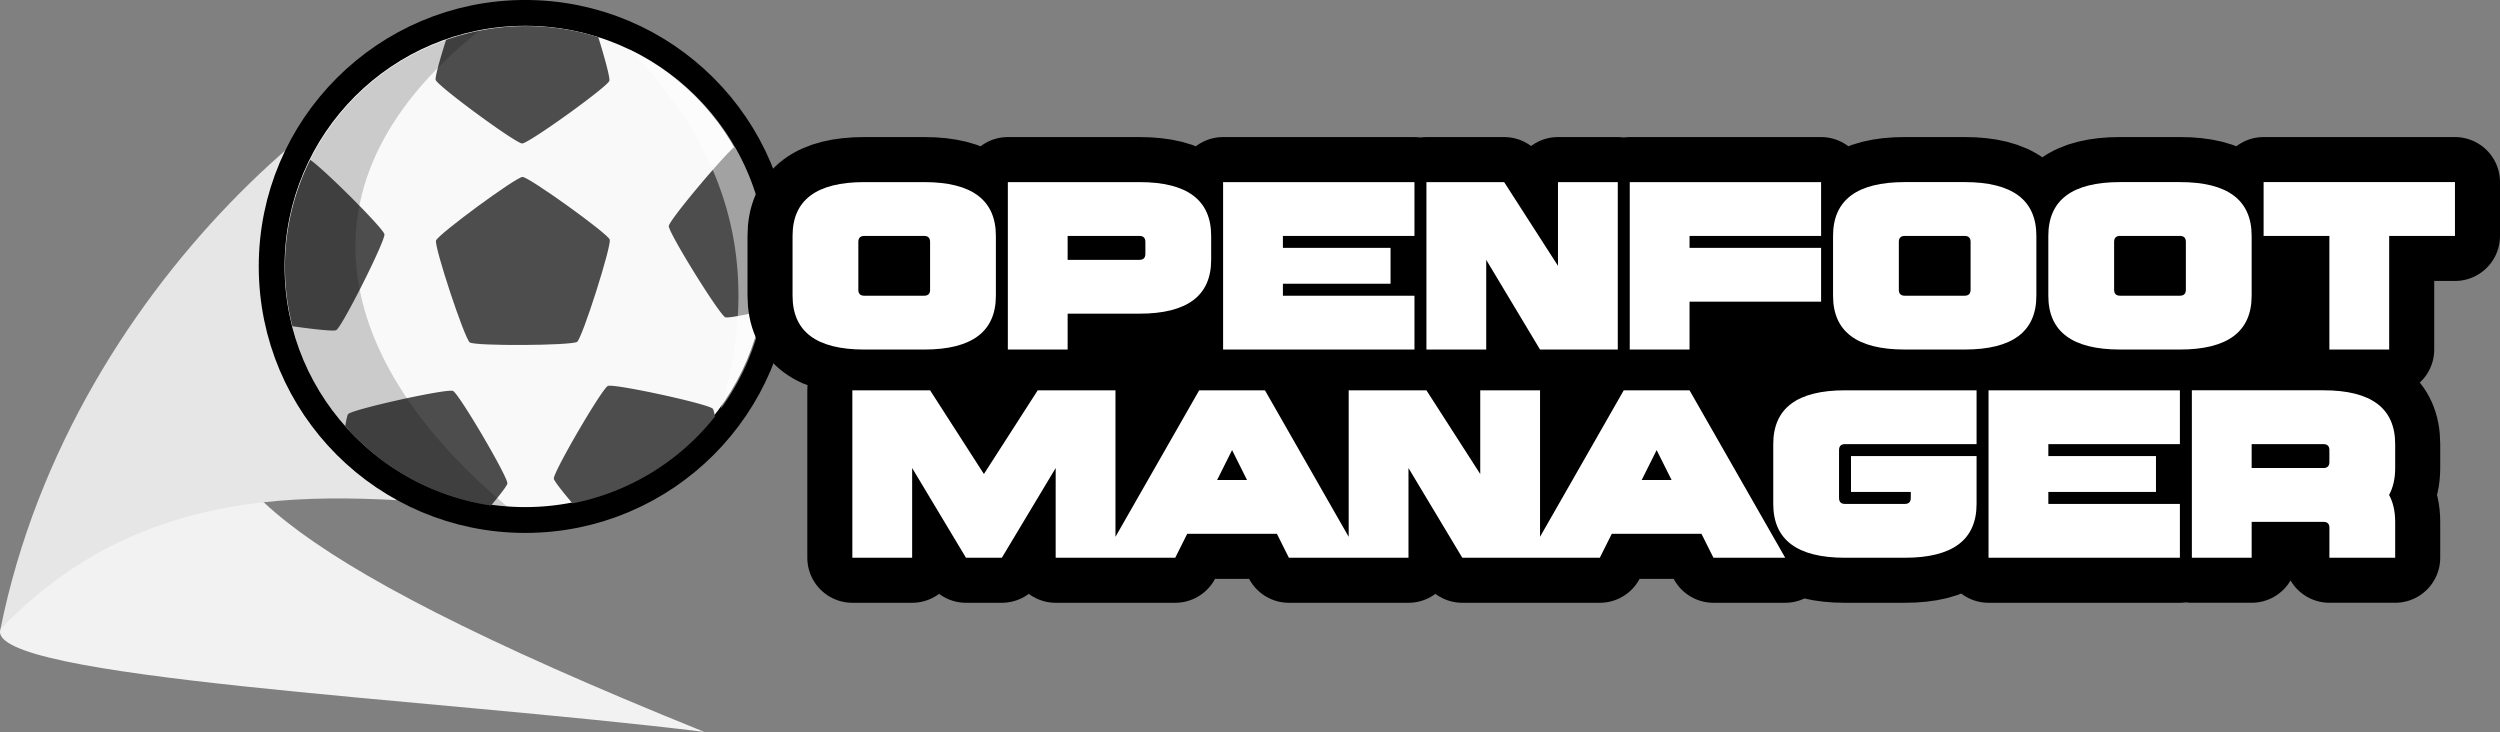 <?xml version="1.0" encoding="UTF-8" standalone="no"?>
<!-- Created with Inkscape (http://www.inkscape.org/) -->

<svg
   width="201.639mm"
   height="59.04mm"
   viewBox="0 0 201.639 59.04"
   version="1.1"
   id="svg5"
   sodipodi:docname="openfootlogo.svg"
   inkscape:version="1.3 (0e150ed6c4, 2023-07-21)"
   inkscape:export-filename="C:\Users\PedrenriqueGuimaraes\openfoot.png"
   inkscape:export-xdpi="96"
   inkscape:export-ydpi="96"
   xmlns:inkscape="http://www.inkscape.org/namespaces/inkscape"
   xmlns:sodipodi="http://sodipodi.sourceforge.net/DTD/sodipodi-0.dtd"
   xmlns="http://www.w3.org/2000/svg"
   xmlns:svg="http://www.w3.org/2000/svg">
  <rect x="0" y="0" width="201.639" height="59.04" fill="#808080" stroke="none"/>
  <sodipodi:namedview
     id="namedview7"
     pagecolor="#ffffff"
     bordercolor="#666666"
     borderopacity="1.0"
     inkscape:pageshadow="2"
     inkscape:pageopacity="0.0"
     inkscape:pagecheckerboard="0"
     inkscape:document-units="mm"
     showgrid="false"
     inkscape:zoom="1.6017537"
     inkscape:cx="333.69675"
     inkscape:cy="187.60687"
     inkscape:window-width="2319"
     inkscape:window-height="1266"
     inkscape:window-x="4659"
     inkscape:window-y="451"
     inkscape:window-maximized="0"
     inkscape:current-layer="layer1"
     fit-margin-top="0"
     fit-margin-left="0"
     fit-margin-right="0"
     fit-margin-bottom="0"
     inkscape:showpageshadow="2"
     inkscape:deskcolor="#d1d1d1" />
  <defs
     id="defs2" />
  <g
     inkscape:label="Layer 1"
     inkscape:groupmode="layer"
     id="layer1"
     transform="translate(-33.713,-18.802)">
    <g
       id="g22143"
       transform="matrix(0.625,0,0,0.625,37.825,8.082)">
      <path
         id="path24371"
         style="fill:#f2f2f2;stroke:none;stroke-width:0.265px;stroke-linecap:butt;stroke-linejoin:miter;stroke-opacity:1"
         d="M -6.525,98.367 C -8.584,104.676 48.943,107.259 84.319,111.606 26.036,88.099 20.073,77.674 20.758,67.173 14.376,72.406 1.897,80.138 -6.525,98.367 Z"
         sodipodi:nodetypes="cccc" />
      <path
         id="circle15951"
         style="fill:#e6e6e6;stroke-width:0.765"
         d="m 92.255,51.537 c 0,17.151 -13.904,31.055 -31.055,31.055 -17.151,0 -45.673,-7.379 -67.725,15.775 C 2.808,51.978 44.05,20.483 61.2,20.483 c 17.151,-1e-6 31.055,13.904 31.055,31.055 z"
         sodipodi:nodetypes="sscss" />
      <circle
         style="fill:#f9f9f9;fill-opacity:1;stroke:#000000;stroke-width:6.665;stroke-miterlimit:4;stroke-dasharray:none;stroke-opacity:1"
         id="circle26062"
         cx="61.2"
         cy="51.537"
         r="31.055" />
      <circle
         style="fill:#f9f9f9;fill-opacity:1;stroke:none;stroke-width:5.365;stroke-miterlimit:4;stroke-dasharray:none;stroke-opacity:1"
         id="path15699"
         cx="61.2"
         cy="51.537"
         r="31.055" />
      <path
         sodipodi:type="star"
         style="fill:#4d4d4d;fill-opacity:1;stroke:none;stroke-width:2.891"
         id="path17974"
         inkscape:flatsided="true"
         sodipodi:sides="5"
         sodipodi:cx="317.1524"
         sodipodi:cy="245.35608"
         sodipodi:r1="44.462502"
         sodipodi:r2="35.970921"
         sodipodi:arg1="0.78539816"
         sodipodi:arg2="1.4137167"
         inkscape:rounded="0.06"
         inkscape:randomized="0"
         d="m 348.592,276.796 c -2.218,2.218 -48.831,9.6 -51.625,8.177 -2.794,-1.424 -24.22,-43.474 -23.73,-46.572 0.491,-3.098 33.862,-36.469 36.96,-36.96 3.098,-0.491 45.148,20.935 46.572,23.73 1.424,2.794 -5.959,49.408 -8.177,51.625 z"
         transform="matrix(0.262,0.04,-0.04,0.262,-12.362,-25.2)"
         inkscape:transform-center-x="0.018802636"
         inkscape:transform-center-y="-0.93951519" />
      <path
         id="path18136"
         style="fill:#4d4d4d;fill-opacity:1;stroke:none;stroke-width:2.891"
         inkscape:transform-center-x="0.80938115"
         inkscape:transform-center-y="-0.2584243"
         d="m 332.947,136.105 c -7.042,6.247 -31.882,35.869 -32.09,38.695 -0.23,3.128 24.632,43.242 27.535,44.428 1.148,0.469 9.045,-1.028 18.254,-3.131 a 117.371,117.371 0 0 0 2.033,-21.311 117.371,117.371 0 0 0 -15.732,-58.682 z"
         transform="scale(0.265)" />
      <path
         id="path18144"
         style="fill:#4d4d4d;fill-opacity:1;stroke:none;stroke-width:2.891"
         inkscape:transform-center-x="0.018802636"
         inkscape:transform-center-y="0.939514"
         d="m 231.309,77.416 a 117.371,117.371 0 0 0 -38.912,6.725 c -3.062,9.66 -5.457,18.258 -5.059,19.506 0.953,2.988 38.987,30.931 42.123,30.947 3.136,0.017 41.464,-27.519 42.449,-30.496 0.435,-1.316 -2.166,-10.891 -5.377,-21.266 a 117.371,117.371 0 0 0 -35.225,-5.416 z"
         transform="scale(0.265)" />
      <path
         id="path18142"
         style="fill:#4d4d4d;fill-opacity:1;stroke:none;stroke-width:2.891"
         inkscape:transform-center-x="-0.52793303"
         inkscape:transform-center-y="-0.56370104"
         d="m 126.242,142.57 a 117.371,117.371 0 0 0 -12.305,52.217 117.371,117.371 0 0 0 3.666,28.814 c 10.532,1.505 20.088,2.529 21.299,1.904 2.787,-1.439 23.99,-43.602 23.482,-46.697 -0.474,-2.89 -29.741,-32.006 -36.143,-36.238 z"
         transform="scale(0.265)" />
      <path
         id="path18140"
         style="fill:#4d4d4d;fill-opacity:1;stroke:none;stroke-width:2.891"
         inkscape:transform-center-x="-0.74071425"
         inkscape:transform-center-y="0.33960017"
         d="m 194.748,254.992 c -7.439,0.094 -48.066,9.178 -50.016,11.379 -0.409,0.462 -0.917,2.693 -1.453,5.936 a 117.371,117.371 0 0 0 71.035,38.598 c 4.47,-5.366 7.853,-9.754 7.949,-10.748 0.303,-3.121 -23.617,-43.806 -26.492,-45.059 -0.18,-0.078 -0.527,-0.112 -1.023,-0.105 z"
         transform="scale(0.265)" />
      <path
         id="path18138"
         style="fill:#4d4d4d;fill-opacity:1;stroke:none;stroke-width:2.891"
         inkscape:transform-center-x="0.72947728"
         inkscape:transform-center-y="0.35229035"
         d="m 272.223,252.557 c -0.496,-0.004 -0.844,0.03 -1.023,0.109 -2.87,1.263 -26.643,42.034 -26.328,45.154 0.109,1.077 4.025,6.066 9.102,12.049 a 117.371,117.371 0 0 0 69.391,-42.295 c -0.4,-2.043 -0.774,-3.473 -1.086,-3.822 -1.958,-2.193 -42.615,-11.128 -50.055,-11.195 z"
         transform="scale(0.265)" />
      <path
         id="path18277"
         style="fill:#000000;fill-opacity:0.186;stroke:none;stroke-width:1px;stroke-linecap:butt;stroke-linejoin:miter;stroke-opacity:1"
         d="M 208.525,79.727 C 153.581,90.599 113.975,138.778 113.938,194.787 c 0.002,61.471 47.433,112.527 108.738,117.049 C 145.006,247.356 109.954,158.451 208.525,79.727 Z"
         transform="scale(0.265)"
         sodipodi:nodetypes="cccc" />
      <path
         id="path19140"
         style="fill:#ffffff;fill-opacity:0.478;stroke:none;stroke-width:1px;stroke-linecap:butt;stroke-linejoin:miter;stroke-opacity:1"
         d="M 281.473,88.68 C 336.17,144.252 344.134,203.806 326.154,263.793 A 117.371,117.371 0 0 0 348.68,194.787 117.371,117.371 0 0 0 281.473,88.68 Z"
         transform="scale(0.265)" />
    </g>
    <circle
       id="path26309"
       style="fill:#f9f9f9;stroke:#000000;stroke-width:0.265"
       cx="13.215"
       cy="90.19"
       r="0" />
    <circle
       id="path26311"
       style="fill:#000000;stroke:#000000;stroke-width:0.265"
       cx="13.215"
       cy="90.19"
       r="0" />
    <g
       id="g16571">
      <rect
         style="fill:#000000;fill-opacity:1;stroke:none;stroke-width:0.665;stroke-linejoin:round;stroke-miterlimit:4;stroke-dasharray:none;stroke-opacity:1"
         id="rect16261"
         width="127.439"
         height="26.842"
         x="101.34"
         y="33.615" />
      <g
         id="g16237">
        <g
           id="text6727"
           style="font-size:19.756px;line-height:0.85;font-family:'Rawhide Raw 2016';-inkscape-font-specification:'Rawhide Raw 2016, ';text-align:center;text-anchor:middle;fill:#f9f9f9;stroke:#000000;stroke-width:7.265;stroke-linejoin:round"
           aria-label="OPENFOOT&#10;MANAGER">
          <path
             d="m 108.248,37.831 h -4.823 q -0.482,0 -0.482,0.482 v 3.859 q 0,0.482 0.482,0.482 h 4.823 q 0.482,0 0.482,-0.482 v -3.859 q 0,-0.482 -0.482,-0.482 z m -4.823,-4.341 h 4.823 q 5.788,0 5.788,4.341 v 4.823 q 0,4.341 -5.788,4.341 h -4.823 q -5.788,0 -5.788,-4.341 v -4.823 q 0,-4.341 5.788,-4.341 z m 16.399,4.341 V 39.76 h 5.788 q 0.482,0 0.482,-0.482 v -0.965 q 0,-0.482 -0.482,-0.482 z m -4.823,-4.341 h 10.611 q 5.788,0 5.788,4.341 V 39.76 q 0,4.341 -5.788,4.341 h -5.788 v 2.894 h -4.823 z m 22.186,5.305 h 8.682 v 2.894 h -8.682 v 0.965 h 10.611 v 4.341 H 132.363 V 33.49 h 15.434 v 4.341 H 137.186 Z M 153.585,39.76 v 7.235 h -4.823 V 33.49 h 6.27 l 4.341,6.752 v -6.752 h 4.823 V 46.995 H 157.926 Z m 16.399,-0.965 h 10.611 v 4.341 h -10.611 v 3.859 h -4.823 V 33.49 h 15.434 v 4.341 h -10.611 z m 22.186,-0.965 h -4.823 q -0.482,0 -0.482,0.482 v 3.859 q 0,0.482 0.482,0.482 h 4.823 q 0.482,0 0.482,-0.482 v -3.859 q 0,-0.482 -0.482,-0.482 z m -4.823,-4.341 h 4.823 q 5.788,0 5.788,4.341 v 4.823 q 0,4.341 -5.788,4.341 h -4.823 q -5.788,0 -5.788,-4.341 v -4.823 q 0,-4.341 5.788,-4.341 z m 22.186,4.341 h -4.823 q -0.482,0 -0.482,0.482 v 3.859 q 0,0.482 0.482,0.482 h 4.823 q 0.482,0 0.482,-0.482 v -3.859 q 0,-0.482 -0.482,-0.482 z m -4.823,-4.341 h 4.823 q 5.788,0 5.788,4.341 v 4.823 q 0,4.341 -5.788,4.341 h -4.823 q -5.788,0 -5.788,-4.341 v -4.823 q 0,-4.341 5.788,-4.341 z m 21.704,4.341 v 9.164 h -4.823 v -9.164 h -5.305 v -4.341 h 15.434 v 4.341 z"
             id="path1" />
          <path
             d="m 107.283,56.552 v 7.235 h -4.823 V 50.282 h 6.27 l 4.341,6.752 4.341,-6.752 h 6.27 v 13.505 h -4.823 V 56.552 l -4.341,7.235 h -2.894 z m 15.434,7.235 7.717,-13.505 h 5.305 l 7.717,13.505 h -5.788 l -0.965,-1.929 h -7.235 l -0.965,1.929 z m 11.576,-6.27 -1.206,-2.412 -1.206,2.412 z m 13.022,-0.965 v 7.235 h -4.823 V 50.282 h 6.27 l 4.341,6.752 v -6.752 h 4.823 v 13.505 h -6.27 z m 9.646,7.235 7.717,-13.505 h 5.305 l 7.717,13.505 h -5.788 l -0.965,-1.929 h -7.235 l -0.965,1.929 z m 11.576,-6.27 -1.206,-2.412 -1.206,2.412 z m 13.987,-7.235 h 10.611 v 4.341 h -10.611 q -0.482,0 -0.482,0.482 v 3.859 q 0,0.482 0.482,0.482 h 4.823 q 0.482,0 0.482,-0.482 v -0.482 h -4.823 v -2.894 h 10.129 v 3.859 q 0,4.341 -5.788,4.341 h -4.823 q -5.788,0 -5.788,-4.341 v -4.823 q 0,-4.341 5.788,-4.341 z m 16.399,5.305 h 8.682 v 2.894 h -8.682 v 0.965 h 10.611 v 4.341 H 194.1 V 50.282 h 15.434 v 4.341 h -10.611 z m 16.399,-0.965 v 1.929 h 5.788 q 0.482,0 0.482,-0.482 v -0.965 q 0,-0.482 -0.482,-0.482 z m -4.823,-4.341 h 10.611 q 5.788,0 5.788,4.341 v 1.929 q 0,1.273 -0.492,2.17 0.492,0.897 0.492,2.17 v 2.894 h -5.305 v -2.412 q 0,-0.482 -0.482,-0.482 h -5.788 v 2.894 h -4.823 z"
             id="path2" />
        </g>
        <g
           id="text2179"
           style="font-size:19.756px;line-height:0.85;font-family:'Rawhide Raw 2016';-inkscape-font-specification:'Rawhide Raw 2016, ';text-align:center;text-anchor:middle;fill:#ffffff;stroke-width:0.265"
           aria-label="OPENFOOT&#10;MANAGER">
          <path
             d="m 108.248,37.831 h -4.823 q -0.482,0 -0.482,0.482 v 3.859 q 0,0.482 0.482,0.482 h 4.823 q 0.482,0 0.482,-0.482 v -3.859 q 0,-0.482 -0.482,-0.482 z m -4.823,-4.341 h 4.823 q 5.788,0 5.788,4.341 v 4.823 q 0,4.341 -5.788,4.341 h -4.823 q -5.788,0 -5.788,-4.341 v -4.823 q 0,-4.341 5.788,-4.341 z m 16.399,4.341 V 39.76 h 5.788 q 0.482,0 0.482,-0.482 v -0.965 q 0,-0.482 -0.482,-0.482 z m -4.823,-4.341 h 10.611 q 5.788,0 5.788,4.341 V 39.76 q 0,4.341 -5.788,4.341 h -5.788 v 2.894 h -4.823 z m 22.186,5.305 h 8.682 v 2.894 h -8.682 v 0.965 h 10.611 v 4.341 H 132.363 V 33.49 h 15.434 v 4.341 H 137.186 Z M 153.585,39.76 v 7.235 h -4.823 V 33.49 h 6.27 l 4.341,6.752 v -6.752 h 4.823 V 46.995 H 157.926 Z m 16.399,-0.965 h 10.611 v 4.341 h -10.611 v 3.859 h -4.823 V 33.49 h 15.434 v 4.341 h -10.611 z m 22.186,-0.965 h -4.823 q -0.482,0 -0.482,0.482 v 3.859 q 0,0.482 0.482,0.482 h 4.823 q 0.482,0 0.482,-0.482 v -3.859 q 0,-0.482 -0.482,-0.482 z m -4.823,-4.341 h 4.823 q 5.788,0 5.788,4.341 v 4.823 q 0,4.341 -5.788,4.341 h -4.823 q -5.788,0 -5.788,-4.341 v -4.823 q 0,-4.341 5.788,-4.341 z m 22.186,4.341 h -4.823 q -0.482,0 -0.482,0.482 v 3.859 q 0,0.482 0.482,0.482 h 4.823 q 0.482,0 0.482,-0.482 v -3.859 q 0,-0.482 -0.482,-0.482 z m -4.823,-4.341 h 4.823 q 5.788,0 5.788,4.341 v 4.823 q 0,4.341 -5.788,4.341 h -4.823 q -5.788,0 -5.788,-4.341 v -4.823 q 0,-4.341 5.788,-4.341 z m 21.704,4.341 v 9.164 h -4.823 v -9.164 h -5.305 v -4.341 h 15.434 v 4.341 z"
             id="path3" />
          <path
             d="m 107.283,56.552 v 7.235 h -4.823 V 50.282 h 6.27 l 4.341,6.752 4.341,-6.752 h 6.27 v 13.505 h -4.823 V 56.552 l -4.341,7.235 h -2.894 z m 15.434,7.235 7.717,-13.505 h 5.305 l 7.717,13.505 h -5.788 l -0.965,-1.929 h -7.235 l -0.965,1.929 z m 11.576,-6.27 -1.206,-2.412 -1.206,2.412 z m 13.022,-0.965 v 7.235 h -4.823 V 50.282 h 6.27 l 4.341,6.752 v -6.752 h 4.823 v 13.505 h -6.27 z m 9.646,7.235 7.717,-13.505 h 5.305 l 7.717,13.505 h -5.788 l -0.965,-1.929 h -7.235 l -0.965,1.929 z m 11.576,-6.27 -1.206,-2.412 -1.206,2.412 z m 13.987,-7.235 h 10.611 v 4.341 h -10.611 q -0.482,0 -0.482,0.482 v 3.859 q 0,0.482 0.482,0.482 h 4.823 q 0.482,0 0.482,-0.482 v -0.482 h -4.823 v -2.894 h 10.129 v 3.859 q 0,4.341 -5.788,4.341 h -4.823 q -5.788,0 -5.788,-4.341 v -4.823 q 0,-4.341 5.788,-4.341 z m 16.399,5.305 h 8.682 v 2.894 h -8.682 v 0.965 h 10.611 v 4.341 H 194.1 V 50.282 h 15.434 v 4.341 h -10.611 z m 16.399,-0.965 v 1.929 h 5.788 q 0.482,0 0.482,-0.482 v -0.965 q 0,-0.482 -0.482,-0.482 z m -4.823,-4.341 h 10.611 q 5.788,0 5.788,4.341 v 1.929 q 0,1.273 -0.492,2.17 0.492,0.897 0.492,2.17 v 2.894 h -5.305 v -2.412 q 0,-0.482 -0.482,-0.482 h -5.788 v 2.894 h -4.823 z"
             id="path4" />
        </g>
      </g>
    </g>
  </g>
</svg>
